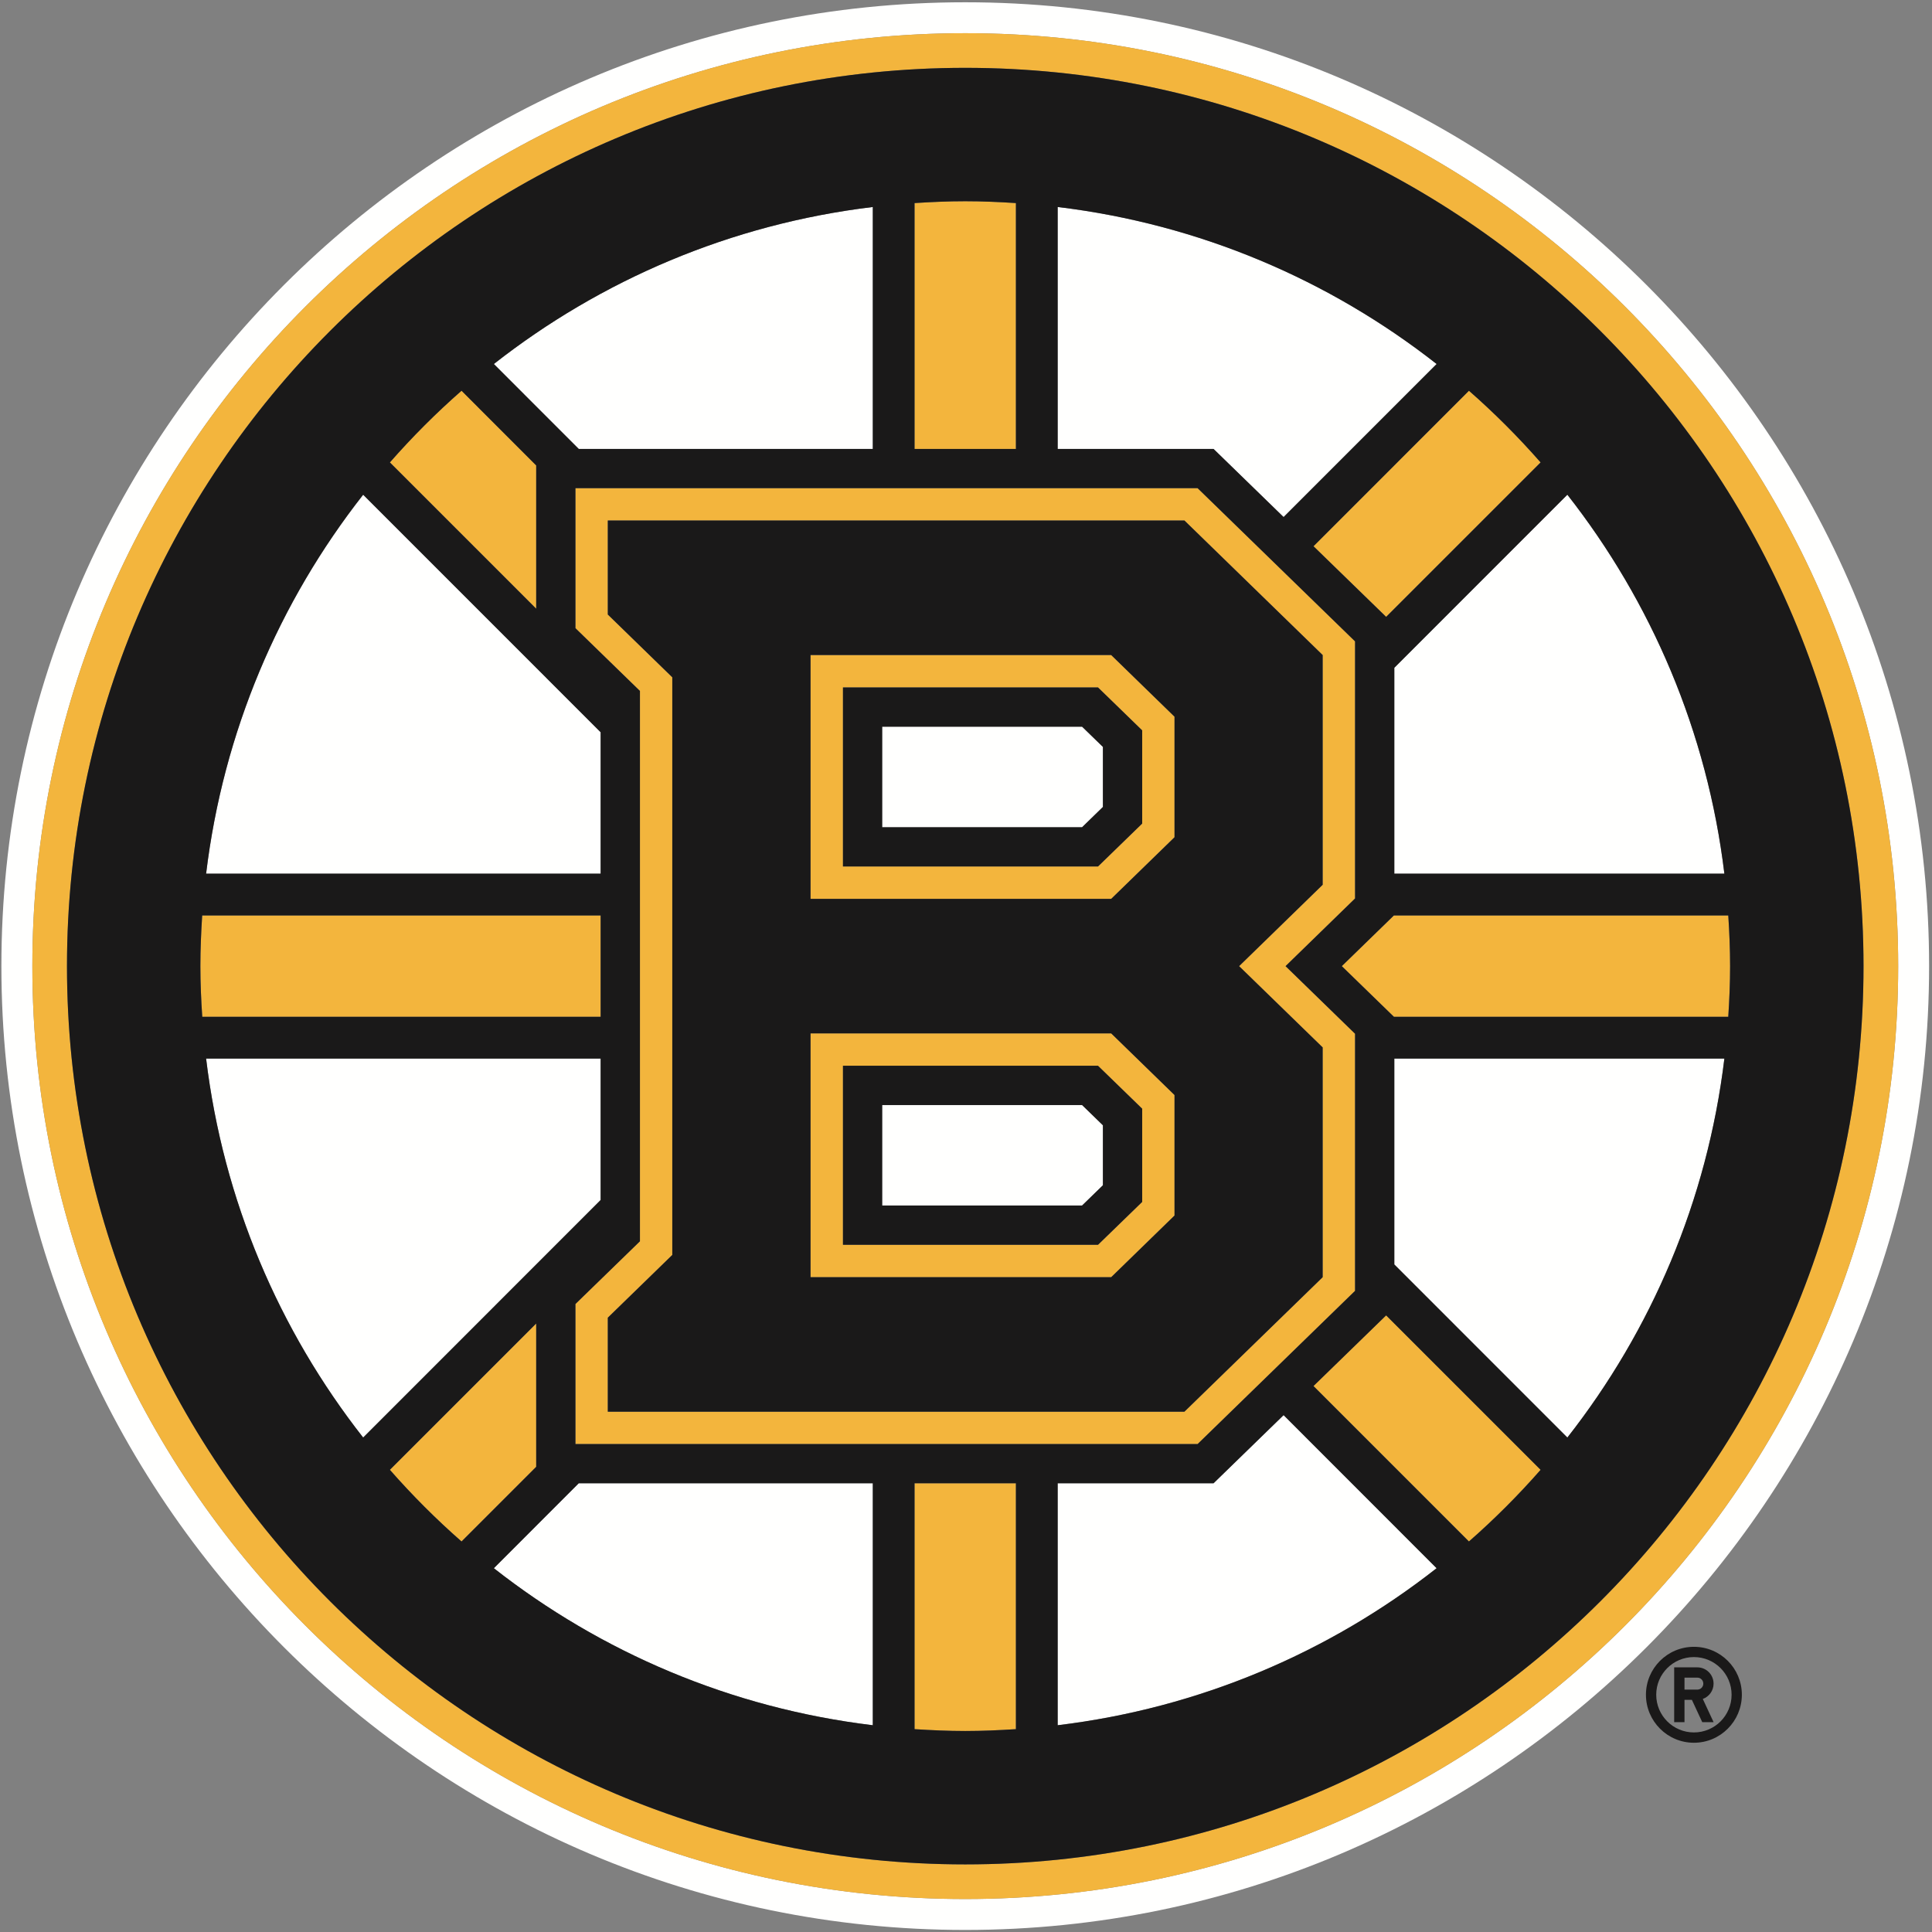 <?xml version="1.0" encoding="UTF-8"?>
<svg width="186px" height="186px" viewBox="0 0 186 186" version="1.1" xmlns="http://www.w3.org/2000/svg" xmlns:xlink="http://www.w3.org/1999/xlink">
    <rect x="0" y="0" width="186" height="186" fill="#808080" stroke="none"/>
    <!-- Generator: Sketch 52.5 (67469) - http://www.bohemiancoding.com/sketch -->
    <title>Artboard</title>
    <desc>Created with Sketch.</desc>
    <g id="Artboard" stroke="none" stroke-width="1" fill="none" fill-rule="evenodd">
        <path d="M92.927,182.827 C43.324,182.827 3.114,142.611 3.114,93.013 C3.114,43.408 43.324,3.195 92.927,3.195 C142.529,3.195 182.744,43.408 182.744,93.013 C182.744,142.611 142.529,182.827 92.927,182.827 Z M185.721,93.013 C185.721,41.845 144.095,0.219 92.927,0.219 C41.762,0.219 0.134,41.845 0.134,93.013 C0.134,144.175 41.762,185.803 92.927,185.803 C144.095,185.803 185.721,144.175 185.721,93.013 Z" id="Fill-359" fill="#FFFFFE"></path>
        <path d="M47.545,150.977 C57.849,159.063 70.361,164.447 84.028,166.094 L84.028,142.8 L55.716,142.8 L47.545,150.977" id="Fill-360" fill="#FFFFFE"></path>
        <path d="M116.831,142.8 L101.825,142.8 L101.825,166.094 C115.492,164.447 128.006,159.063 138.307,150.977 L123.577,136.239 L116.831,142.8" id="Fill-361" fill="#FFFFFE"></path>
        <path d="M57.826,101.911 L19.842,101.911 C21.493,115.58 26.878,128.087 34.963,138.398 L57.826,115.528 L57.826,101.911" id="Fill-362" fill="#FFFFFE"></path>
        <path d="M57.826,70.495 L34.963,47.628 C26.878,57.934 21.493,70.443 19.842,84.114 L57.826,84.114 L57.826,70.495" id="Fill-363" fill="#FFFFFE"></path>
        <path d="M123.577,49.779 L138.31,35.044 C128.006,26.96 115.492,21.575 101.825,19.928 L101.825,43.219 L116.831,43.219 L123.577,49.779" id="Fill-364" fill="#FFFFFE"></path>
        <path d="M134.235,121.735 L150.895,138.398 C158.977,128.087 164.36,115.58 166.012,101.911 L134.235,101.911 L134.235,121.735" id="Fill-365" fill="#FFFFFE"></path>
        <path d="M84.028,43.219 L84.028,19.928 C70.361,21.575 57.849,26.96 47.544,35.044 L55.717,43.219 L84.028,43.219" id="Fill-366" fill="#FFFFFE"></path>
        <path d="M134.235,84.114 L166.012,84.114 C164.361,70.443 158.977,57.934 150.895,47.627 L134.235,64.29 L134.235,84.114" id="Fill-367" fill="#FFFFFE"></path>
        <polyline id="Fill-368" fill="#FFFFFE" points="84.929 69.959 84.929 79.641 104.175 79.641 106.181 77.688 106.181 71.909 104.175 69.959 84.929 69.959"></polyline>
        <polyline id="Fill-369" fill="#FFFFFE" points="84.929 106.385 84.929 116.06 104.175 116.06 106.181 114.108 106.181 108.335 104.175 106.385 84.929 106.385"></polyline>
        <path d="M163.079,166.787 C161.074,166.787 159.45,165.163 159.45,163.158 C159.45,161.156 161.074,159.532 163.079,159.532 C165.083,159.532 166.706,161.156 166.706,163.158 C166.706,165.163 165.083,166.787 163.079,166.787 Z M163.079,158.544 C160.53,158.544 158.46,160.608 158.46,163.158 C158.46,165.707 160.53,167.78 163.079,167.78 C165.626,167.78 167.694,165.707 167.694,163.158 C167.694,160.608 165.626,158.544 163.079,158.544 Z" id="Fill-370" fill="#1A1919"></path>
        <path d="M163.41,162.664 L162.172,162.664 L162.172,161.511 L163.41,161.511 C163.726,161.511 163.983,161.769 163.983,162.091 C163.983,162.406 163.726,162.664 163.41,162.664 Z M164.971,162.091 C164.971,161.221 164.27,160.522 163.41,160.522 L161.179,160.522 L161.179,165.799 L162.172,165.799 L162.172,163.65 L162.883,163.65 L163.882,165.799 L164.973,165.799 L163.933,163.563 C164.538,163.348 164.971,162.768 164.971,162.091 Z" id="Fill-371" fill="#1A1919"></path>
        <path d="M92.927,179.491 C45.169,179.491 6.448,140.771 6.448,93.013 C6.448,45.25 45.169,6.531 92.927,6.531 C140.685,6.531 179.407,45.25 179.407,93.013 C179.407,140.771 140.685,179.491 92.927,179.491 Z M92.927,3.195 C43.324,3.195 3.114,43.408 3.114,93.013 C3.114,142.611 43.324,182.827 92.927,182.827 C142.529,182.827 182.744,142.611 182.744,93.013 C182.744,43.408 142.529,3.195 92.927,3.195 Z" id="Fill-372" fill="#F3B53D"></path>
        <path d="M133.449,59.388 L148.319,44.519 C146.171,42.07 143.869,39.765 141.421,37.618 L126.456,52.588 L133.449,59.388" id="Fill-373" fill="#F3B53D"></path>
        <path d="M97.805,19.551 C96.19,19.446 94.569,19.374 92.927,19.374 C91.286,19.374 89.664,19.446 88.047,19.551 L88.047,43.219 L97.805,43.219 L97.805,19.551" id="Fill-374" fill="#F3B53D"></path>
        <path d="M51.621,44.81 L44.434,37.618 C41.985,39.765 39.682,42.07 37.536,44.519 L51.621,58.604 L51.621,44.81" id="Fill-375" fill="#F3B53D"></path>
        <path d="M51.621,127.42 L37.536,141.505 C39.682,143.951 41.986,146.257 44.434,148.403 L51.621,141.215 L51.621,127.42" id="Fill-376" fill="#F3B53D"></path>
        <path d="M57.826,88.135 L19.465,88.135 C19.362,89.745 19.291,91.372 19.291,93.013 C19.291,94.652 19.362,96.272 19.472,97.89 L57.826,97.89 L57.826,88.135" id="Fill-377" fill="#F3B53D"></path>
        <path d="M166.387,88.135 L134.193,88.135 L129.18,93.013 L134.197,97.89 L166.386,97.89 C166.493,96.272 166.562,94.652 166.562,93.013 C166.562,91.372 166.493,89.745 166.387,88.135" id="Fill-378" fill="#F3B53D"></path>
        <path d="M126.454,133.438 L141.419,148.403 C143.868,146.257 146.171,143.951 148.319,141.505 L133.447,126.636 L126.454,133.438" id="Fill-379" fill="#F3B53D"></path>
        <path d="M88.047,166.472 C89.664,166.574 91.286,166.649 92.927,166.649 C94.569,166.649 96.19,166.574 97.805,166.472 L97.805,142.8 L88.047,142.8 L88.047,166.472" id="Fill-380" fill="#F3B53D"></path>
        <path d="M81.155,119.841 L81.155,102.605 L105.708,102.605 L109.962,106.739 L109.962,115.71 L105.708,119.841 L81.155,119.841 Z M113.075,117.023 L113.075,105.422 L106.979,99.487 L78.032,99.487 L78.032,122.959 L106.979,122.959 L113.075,117.023 Z" id="Fill-381" fill="#F3B53D"></path>
        <path d="M81.155,83.419 L81.155,66.181 L105.708,66.181 L109.962,70.316 L109.962,79.286 L105.708,83.419 L81.155,83.419 Z M113.075,80.604 L113.075,68.998 L106.979,63.063 L78.032,63.063 L78.032,86.537 L106.979,86.537 L113.075,80.604 Z" id="Fill-382" fill="#F3B53D"></path>
        <path d="M58.516,59.162 L58.516,50.11 L114.028,50.11 L127.337,63.063 L127.337,85.18 L119.292,93.013 L127.337,100.838 L127.337,122.959 L114.028,135.907 L58.516,135.907 L58.516,126.857 L64.724,120.817 L64.724,65.205 L58.516,59.162 Z M55.399,125.54 L55.399,139.025 L115.297,139.025 L130.456,124.274 L130.456,99.522 L123.765,93.013 L130.456,86.499 L130.456,61.747 L115.297,46.997 L55.399,46.997 L55.399,60.478 L61.609,66.521 L61.609,119.502 L55.399,125.54 Z" id="Fill-383" fill="#F3B53D"></path>
        <path d="M134.197,97.89 L129.18,93.013 L134.193,88.135 L166.387,88.135 C166.493,89.745 166.562,91.372 166.562,93.013 C166.562,94.652 166.493,96.272 166.386,97.89 L134.197,97.89 Z M150.895,138.398 L134.235,121.735 L134.235,101.911 L166.012,101.911 C164.36,115.58 158.977,128.087 150.895,138.398 Z M141.419,148.403 L126.454,133.438 L133.447,126.636 L148.319,141.505 C146.171,143.951 143.868,146.257 141.419,148.403 Z M101.825,166.094 L101.825,142.8 L116.831,142.8 L123.577,136.239 L138.307,150.977 C128.006,159.063 115.492,164.447 101.825,166.094 Z M97.805,166.472 C96.19,166.574 94.569,166.649 92.927,166.649 C91.286,166.649 89.664,166.574 88.047,166.472 L88.047,142.8 L97.805,142.8 L97.805,166.472 Z M84.028,166.094 C70.361,164.447 57.849,159.063 47.545,150.977 L55.716,142.8 L84.028,142.8 L84.028,166.094 Z M37.536,141.505 L51.621,127.42 L51.621,141.215 L44.434,148.403 C41.986,146.257 39.682,143.951 37.536,141.505 Z M19.842,101.911 L57.826,101.911 L57.826,115.528 L34.963,138.398 C26.878,128.087 21.493,115.58 19.842,101.911 Z M19.291,93.013 C19.291,91.372 19.362,89.745 19.465,88.135 L57.826,88.135 L57.826,97.89 L19.472,97.89 C19.362,96.272 19.291,94.652 19.291,93.013 Z M34.963,47.628 L57.826,70.495 L57.826,84.114 L19.842,84.114 C21.493,70.443 26.878,57.934 34.963,47.628 Z M44.434,37.618 L51.621,44.81 L51.621,58.604 L37.536,44.519 C39.682,42.07 41.985,39.765 44.434,37.618 Z M84.028,19.928 L84.028,43.219 L55.717,43.219 L47.544,35.044 C57.849,26.96 70.361,21.575 84.028,19.928 Z M88.047,19.551 C89.664,19.446 91.286,19.374 92.927,19.374 C94.569,19.374 96.19,19.446 97.805,19.551 L97.805,43.219 L88.047,43.219 L88.047,19.551 Z M101.825,19.928 C115.492,21.575 128.006,26.96 138.31,35.044 L123.577,49.779 L116.831,43.219 L101.825,43.219 L101.825,19.928 Z M55.399,60.478 L55.399,46.997 L115.297,46.997 L130.456,61.747 L130.456,86.499 L123.765,93.013 L130.456,99.522 L130.456,124.274 L115.297,139.025 L55.399,139.025 L55.399,125.54 L61.609,119.502 L61.609,66.521 L55.399,60.478 Z M148.319,44.519 L133.449,59.388 L126.456,52.588 L141.421,37.618 C143.869,39.765 146.171,42.07 148.319,44.519 Z M166.012,84.114 L134.235,84.114 L134.235,64.29 L150.895,47.627 C158.977,57.934 164.361,70.443 166.012,84.114 Z M92.927,6.531 C45.169,6.531 6.448,45.25 6.448,93.013 C6.448,140.771 45.169,179.491 92.927,179.491 C140.685,179.491 179.407,140.771 179.407,93.013 C179.407,45.25 140.685,6.531 92.927,6.531 Z" id="Fill-384" fill="#1A1919"></path>
        <path d="M106.181,77.688 L104.175,79.641 L84.929,79.641 L84.929,69.959 L104.175,69.959 L106.181,71.909 L106.181,77.688 Z M109.962,70.316 L105.708,66.181 L81.155,66.181 L81.155,83.419 L105.708,83.419 L109.962,79.286 L109.962,70.316 Z" id="Fill-385" fill="#1A1919"></path>
        <path d="M106.181,114.108 L104.175,116.06 L84.929,116.06 L84.929,106.385 L104.175,106.385 L106.181,108.335 L106.181,114.108 Z M109.962,106.739 L105.708,102.605 L81.155,102.605 L81.155,119.841 L105.708,119.841 L109.962,115.71 L109.962,106.739 Z" id="Fill-386" fill="#1A1919"></path>
        <path d="M78.032,99.487 L106.979,99.487 L113.075,105.422 L113.075,117.023 L106.979,122.959 L78.032,122.959 L78.032,99.487 Z M78.032,63.063 L106.979,63.063 L113.075,68.998 L113.075,80.604 L106.979,86.537 L78.032,86.537 L78.032,63.063 Z M58.516,126.857 L58.516,135.907 L114.028,135.907 L127.337,122.959 L127.337,100.838 L119.292,93.013 L127.337,85.18 L127.337,63.063 L114.028,50.11 L58.516,50.11 L58.516,59.162 L64.724,65.205 L64.724,120.817 L58.516,126.857 Z" id="Fill-387" fill="#1A1919"></path>
    </g>
</svg>